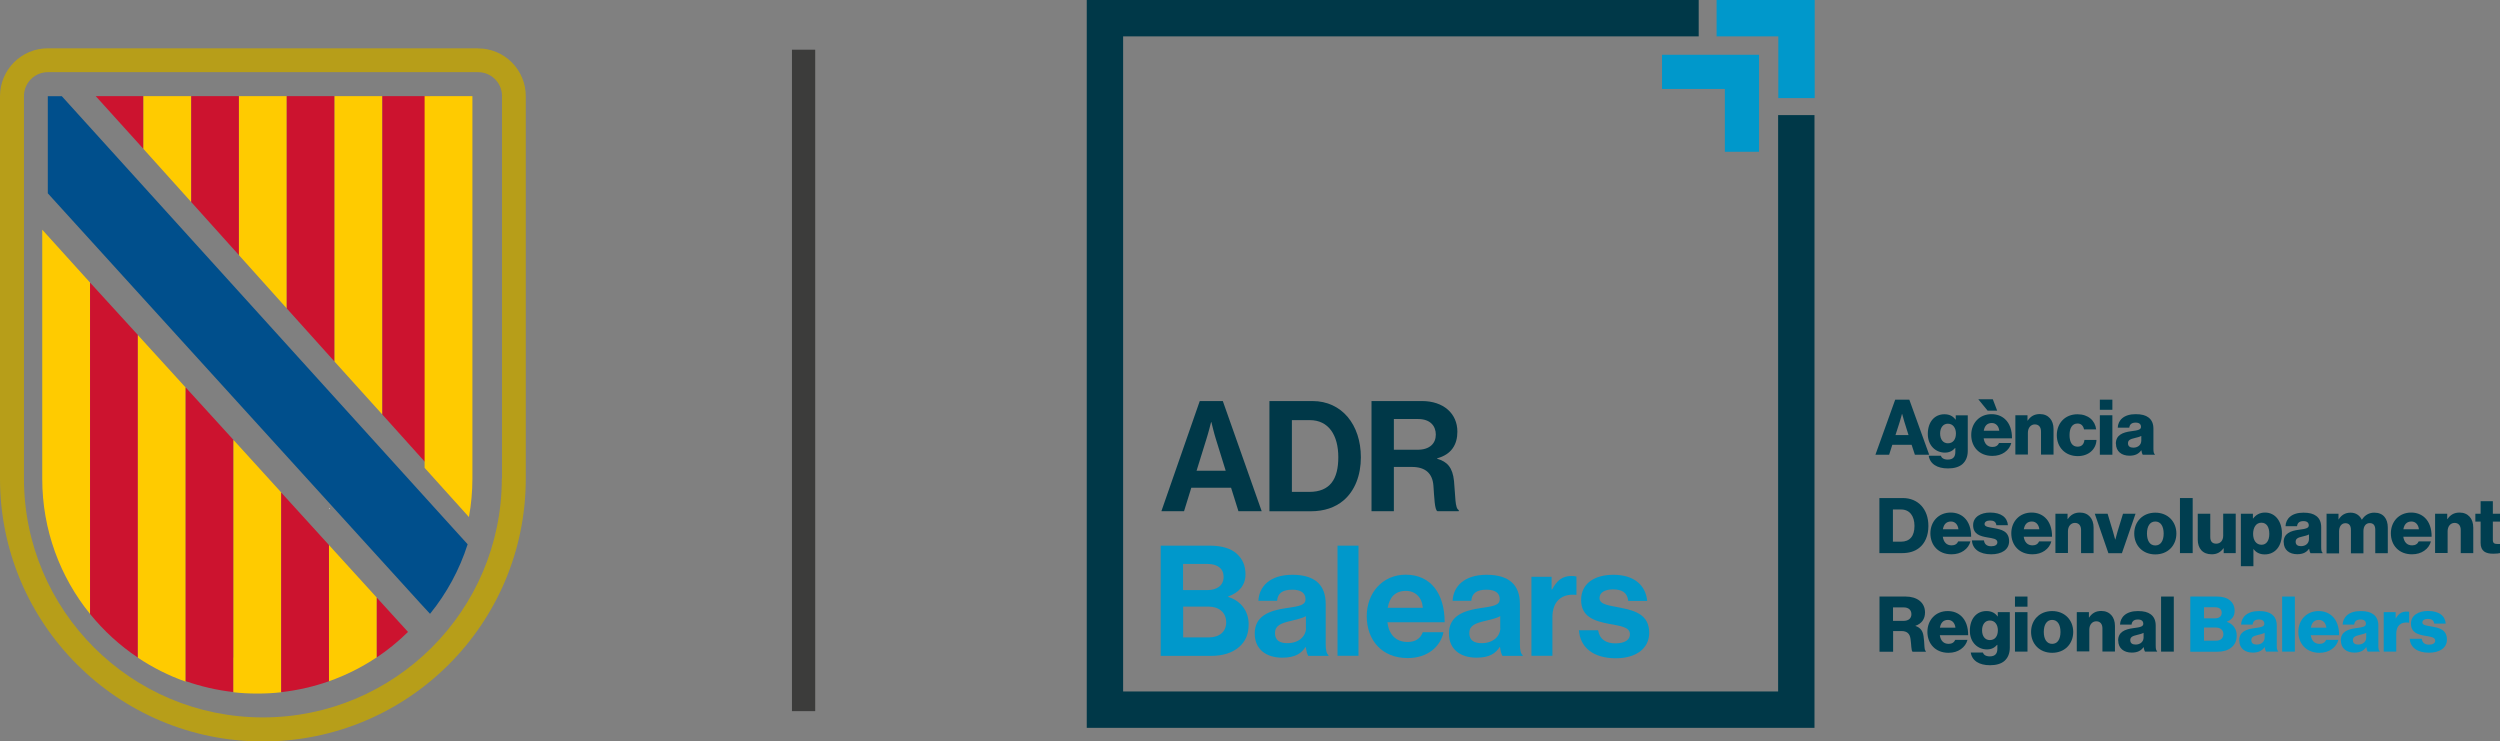 <?xml version="1.0" encoding="UTF-8"?>
<svg id="Capa_2" data-name="Capa 2" xmlns="http://www.w3.org/2000/svg" viewBox="0 0 251.53 74.59">
  <rect x="0" y="0" width="251.53" height="74.59" fill="#808080" stroke="none"/>
  <defs>
    <style>
      .cls-1 {
        fill: #3c3c3b;
      }

      .cls-2 {
        fill: #cc132f;
      }

      .cls-3 {
        fill: #003848;
      }

      .cls-4 {
        fill: #0098cb;
      }

      .cls-5 {
        fill: #ffcb00;
      }

      .cls-6 {
        fill: #004f8c;
      }

      .cls-7, .cls-8 {
        stroke: #0098cb;
      }

      .cls-7, .cls-8, .cls-9 {
        fill: none;
      }

      .cls-7, .cls-9 {
        stroke-width: 3.66px;
      }

      .cls-8 {
        stroke-width: 3.44px;
      }

      .cls-9 {
        stroke: #003848;
      }

      .cls-10 {
        fill: #b79e19;
      }

      .cls-11 {
        fill: #003e50;
      }

      .cls-12 {
        fill: #fff;
      }
    </style>
  </defs>
  <g id="Capa_1-2" data-name="Capa 1">
    <g>
      <path class="cls-10" d="M50.49,48.14c0,13.28-10.77,24.04-24.04,24.04S2.41,61.42,2.41,48.14V9.67c0-1.33,1.07-2.41,2.41-2.41h43.28c1.33,0,2.41,1.07,2.41,2.41v38.47h0ZM48.09,4.86H4.81C2.16,4.86,0,7.01,0,9.68v38.47c0,14.6,11.84,26.45,26.45,26.45s26.45-11.84,26.45-26.45V9.67c0-2.65-2.15-4.8-4.8-4.8"/>
      <polygon class="cls-2" points="14.43 9.67 9.63 9.67 14.43 14.98 14.43 9.67"/>
      <polygon class="cls-5" points="14.43 14.48 14.43 9.67 19.24 9.67 19.24 20.33 14.43 14.98 14.43 14.48"/>
      <polygon class="cls-2" points="19.24 9.67 24.04 9.67 24.04 25.67 19.24 20.33 19.24 9.67"/>
      <polygon class="cls-5" points="24.04 9.67 28.85 9.67 28.85 31.03 24.04 25.67 24.04 9.67"/>
      <polygon class="cls-2" points="28.85 9.67 33.66 9.67 33.66 36.38 28.85 31.03 28.85 9.67"/>
      <polygon class="cls-5" points="33.66 34.91 33.66 9.67 38.47 9.67 38.47 38.52 38.47 41.71 33.66 36.38 33.66 34.91"/>
      <polygon class="cls-2" points="38.47 9.67 43.28 9.67 43.28 47.06 38.47 41.71 38.47 9.67"/>
      <path class="cls-5" d="M42.72,47.06V9.67h4.81v38.47c0,1.32-.12,2.62-.35,3.88l-4.47-4.96Z"/>
      <path class="cls-5" d="M4.25,48.17c0,5.15,1.8,9.89,4.81,13.6V28.43l-4.81-5.32v25.05Z"/>
      <path class="cls-2" d="M9.06,28.43v33.34c1.38,1.7,2.99,3.18,4.81,4.39v-32.46l-4.81-5.27Z"/>
      <path class="cls-5" d="M13.87,33.71v32.46c1.48.99,3.1,1.81,4.81,2.41v-29.59l-4.81-5.28Z"/>
      <path class="cls-2" d="M18.68,68.53c1.54.54,3.14.91,4.81,1.1v-25.37l-4.81-5.28v29.55Z"/>
      <path class="cls-5" d="M23.48,66.17v3.48c.79.09,1.59.13,2.41.13s1.62-.04,2.41-.13v-20.1l-4.81-5.29v21.91Z"/>
      <path class="cls-2" d="M33.1,54.84l-4.81-5.29v20.09c1.67-.19,3.28-.56,4.81-1.1v-13.7Z"/>
      <polygon class="cls-12" points="33.1 51.23 33.17 51.19 33.1 51.12 33.1 51.23"/>
      <path class="cls-5" d="M33.1,68.54c1.71-.6,3.33-1.42,4.81-2.41v-6l-4.81-5.29v13.71Z"/>
      <path class="cls-2" d="M37.91,60.13v6.01c1.13-.75,2.17-1.61,3.14-2.56l-3.14-3.45Z"/>
      <path class="cls-6" d="M43.28,61.74c1.66-2.05,2.95-4.41,3.77-6.98l-2.54-2.8L6.22,9.68h-1.41v9.77l37.49,41.26.96,1.04h.02Z"/>
    </g>
    <rect class="cls-1" x="79.68" y="5" width="2.34" height="66.55"/>
    <g>
      <polyline class="cls-9" points="170.91 1.83 111.17 1.83 111.17 71.4 180.73 71.4 180.73 11.58"/>
      <g>
        <path class="cls-4" d="M116.79,54.9h4.96c1.19,0,2.11.29,2.68.81.6.54.88,1.21.88,2.08,0,1.13-.7,1.86-1.74,2.22v.05c1.22.36,2.06,1.38,2.06,2.74,0,1.04-.33,1.75-.98,2.31-.64.56-1.61.88-2.79.88h-5.08v-11.08ZM121.47,59.37c.98,0,1.64-.47,1.64-1.33,0-.82-.6-1.3-1.6-1.3h-2.48v2.63h2.43ZM119.04,64.13h2.59c1.08,0,1.74-.6,1.74-1.5,0-1.05-.77-1.6-1.8-1.6h-2.53v3.1Z"/>
        <path class="cls-4" d="M131.38,65.1h-.03c-.4.6-.98,1.07-2.34,1.07-1.63,0-2.77-.85-2.77-2.43,0-1.75,1.43-2.31,3.19-2.56,1.32-.19,1.92-.29,1.92-.9s-.45-.95-1.33-.95c-.99,0-1.47.36-1.53,1.12h-1.88c.06-1.39,1.1-2.62,3.42-2.62s3.35,1.07,3.35,2.93v4.05c0,.6.09.96.28,1.1v.08h-2.03c-.12-.16-.2-.53-.25-.88ZM131.39,63.18v-1.19c-.37.22-.95.34-1.47.47-1.1.25-1.64.5-1.64,1.24s.5,1.01,1.24,1.01c1.21,0,1.88-.74,1.88-1.52Z"/>
        <path class="cls-4" d="M134.57,54.9h2.11v11.08h-2.11v-11.08Z"/>
        <path class="cls-4" d="M137.51,62c0-2.36,1.6-4.18,3.92-4.18,2.56,0,3.92,1.95,3.92,4.79h-5.76c.15,1.22.84,1.98,2.03,1.98.82,0,1.3-.37,1.53-.98h2.08c-.29,1.41-1.55,2.6-3.6,2.6-2.63,0-4.12-1.84-4.12-4.22ZM139.62,61.15h3.53c-.06-1.01-.73-1.7-1.69-1.7-1.12,0-1.66.67-1.84,1.7Z"/>
        <path class="cls-4" d="M150.92,65.1h-.03c-.4.6-.98,1.07-2.34,1.07-1.63,0-2.77-.85-2.77-2.43,0-1.75,1.43-2.31,3.19-2.56,1.32-.19,1.92-.29,1.92-.9s-.45-.95-1.33-.95c-.99,0-1.47.36-1.53,1.12h-1.88c.06-1.39,1.1-2.62,3.42-2.62s3.35,1.07,3.35,2.93v4.05c0,.6.09.96.28,1.1v.08h-2.03c-.12-.16-.2-.53-.25-.88ZM150.94,63.18v-1.19c-.37.22-.95.34-1.47.47-1.1.25-1.64.5-1.64,1.24s.5,1.01,1.24,1.01c1.21,0,1.88-.74,1.88-1.52Z"/>
        <path class="cls-4" d="M156.11,59.31h.05c.48-.9,1.02-1.36,1.95-1.36.23,0,.37.02.5.06v1.84h-.05c-1.38-.14-2.37.59-2.37,2.26v3.87h-2.11v-7.95h2.03v1.27Z"/>
        <path class="cls-4" d="M158.84,63.41h1.95c.14.91.79,1.32,1.74,1.32s1.46-.36,1.46-.91c0-.76-1.01-.84-2.09-1.05-1.43-.28-2.82-.67-2.82-2.4s1.43-2.54,3.24-2.54c2.09,0,3.25,1.04,3.41,2.63h-1.91c-.09-.85-.64-1.16-1.53-1.16-.82,0-1.36.31-1.36.88,0,.68,1.05.74,2.19.98,1.33.28,2.81.65,2.81,2.51,0,1.6-1.36,2.56-3.35,2.56-2.31,0-3.6-1.12-3.72-2.81Z"/>
      </g>
      <g>
        <path class="cls-3" d="M120.71,40.35h2.32l3.91,11.08h-2.34l-.74-2.36h-4l-.73,2.36h-2.28l3.86-11.08ZM120.39,47.36h2.93l-.99-3.19c-.19-.59-.45-1.7-.45-1.7h-.03s-.28,1.12-.47,1.7l-.99,3.19Z"/>
        <path class="cls-3" d="M127.73,40.35h4.32c2.96,0,4.87,2.39,4.87,5.66,0,1.8-.6,3.38-1.77,4.36-.82.68-1.89,1.07-3.29,1.07h-4.14v-11.08ZM131.72,49.49c2.11,0,2.93-1.29,2.93-3.49s-.96-3.73-2.87-3.73h-1.8v7.22h1.74Z"/>
        <path class="cls-3" d="M137.99,40.35h5.08c2.14,0,3.56,1.24,3.56,3.08,0,1.3-.6,2.29-2.03,2.68v.05c1.02.29,1.55.88,1.69,2.23.15,1.56.09,2.76.48,2.93v.11h-2.15c-.28-.12-.31-1.36-.4-2.56-.09-1.21-.77-1.89-2.17-1.89h-1.81v4.45h-2.25v-11.08ZM140.24,45.25h2.39c1.22,0,1.83-.64,1.83-1.52s-.57-1.57-1.77-1.57h-2.45v3.08Z"/>
      </g>
      <polyline class="cls-7" points="180.75 9.87 180.75 1.83 172.71 1.83"/>
      <polyline class="cls-8" points="175.26 15.27 175.26 7.23 167.22 7.23"/>
      <g>
        <path class="cls-11" d="M190.69,40.21h1.41l2,5.54h-1.44l-.33-1h-1.94l-.32,1h-1.38l1.99-5.54ZM192.02,43.77l-.42-1.34c-.09-.29-.22-.78-.22-.78h-.02s-.13.5-.22.78l-.43,1.34h1.3Z"/>
        <path class="cls-11" d="M194.05,45.85h1.22c.07.21.28.39.7.39.53,0,.76-.28.76-.76v-.4h-.03c-.23.26-.54.46-1.02.46-.89,0-1.72-.67-1.72-1.88s.68-1.98,1.67-1.98c.53,0,.88.21,1.12.54h.02v-.43h1.21v3.58c0,.6-.21,1.03-.53,1.32-.35.31-.87.44-1.46.44-1.09,0-1.81-.45-1.94-1.28ZM196.79,43.61c0-.53-.28-.98-.81-.98-.47,0-.78.39-.78.99s.31.98.78.98c.55,0,.81-.43.81-.99Z"/>
        <path class="cls-11" d="M198.33,43.76c0-1.19.83-2.09,2.04-2.09.57,0,1.02.19,1.36.5.47.43.71,1.12.7,1.93h-2.85c.08.54.37.87.89.87.33,0,.55-.15.66-.4h1.23c-.09.36-.32.7-.67.94-.33.23-.74.36-1.24.36-1.31,0-2.12-.91-2.12-2.11ZM199.04,40.17h1.46l.44,1.15h-.96l-.94-1.15ZM201.15,43.34c-.05-.47-.34-.78-.75-.78-.48,0-.73.3-.81.78h1.57Z"/>
        <path class="cls-11" d="M202.77,41.78h1.22v.54h.02c.29-.43.67-.66,1.22-.66.87,0,1.38.62,1.38,1.5v2.58h-1.26v-2.33c0-.42-.21-.71-.62-.71s-.7.35-.7.84v2.19h-1.26v-3.97Z"/>
        <path class="cls-11" d="M206.94,43.78c0-1.19.82-2.1,2.08-2.1,1.08,0,1.77.63,1.88,1.52h-1.22c-.08-.36-.29-.59-.65-.59-.54,0-.81.45-.81,1.17s.27,1.16.81,1.16c.4,0,.64-.23.69-.68h1.21c-.03.91-.76,1.63-1.88,1.63-1.28,0-2.11-.91-2.11-2.1Z"/>
        <path class="cls-11" d="M211.27,40.21h1.26v1.02h-1.26v-1.02ZM211.27,41.78h1.26v3.97h-1.26v-3.97Z"/>
        <path class="cls-11" d="M212.88,44.64c0-.88.7-1.14,1.52-1.25.74-.09,1.01-.17,1.01-.44,0-.26-.16-.43-.54-.43-.4,0-.6.18-.64.51h-1.16c.03-.74.6-1.36,1.8-1.36.6,0,1,.11,1.29.33.34.25.5.64.5,1.13v2c0,.32.03.5.14.57v.05h-1.22c-.06-.09-.1-.24-.13-.44h-.02c-.23.33-.58.54-1.18.54-.79,0-1.36-.43-1.36-1.21ZM215.44,44.33v-.47c-.16.09-.4.15-.65.21-.49.11-.69.23-.69.53,0,.32.23.44.54.44.47,0,.8-.29.8-.71Z"/>
      </g>
      <g>
        <path class="cls-11" d="M189.09,50.11h2.36c1.53,0,2.57,1.11,2.57,2.81,0,.98-.34,1.76-.96,2.23-.43.33-.99.5-1.69.5h-2.28v-5.54ZM191.26,54.5c.9,0,1.36-.57,1.36-1.58s-.49-1.66-1.35-1.66h-.82v3.24h.81Z"/>
        <path class="cls-11" d="M194.22,53.66c0-1.19.83-2.09,2.04-2.09.57,0,1.02.19,1.36.5.47.43.71,1.12.7,1.93h-2.85c.08.54.37.87.89.87.33,0,.55-.15.66-.4h1.23c-.09.36-.32.7-.67.94-.33.23-.74.36-1.24.36-1.31,0-2.12-.91-2.12-2.11ZM197.04,53.25c-.05-.47-.34-.78-.75-.78-.48,0-.73.3-.81.78h1.57Z"/>
        <path class="cls-11" d="M198.42,54.37h1.19c.05.4.31.59.73.59.38,0,.62-.14.62-.4,0-.36-.48-.4-1.01-.49-.69-.12-1.43-.3-1.43-1.23,0-.84.78-1.27,1.71-1.27,1.12,0,1.73.49,1.79,1.27h-1.16c-.05-.36-.29-.47-.64-.47-.31,0-.55.12-.55.36,0,.28.45.32.95.41.7.12,1.52.29,1.52,1.31,0,.87-.77,1.32-1.81,1.32-1.16,0-1.89-.53-1.93-1.41Z"/>
        <path class="cls-11" d="M202.36,53.66c0-1.19.83-2.09,2.04-2.09.57,0,1.02.19,1.36.5.47.43.71,1.12.7,1.93h-2.85c.08.54.37.87.89.87.33,0,.55-.15.66-.4h1.23c-.09.36-.32.7-.67.94-.33.23-.74.36-1.24.36-1.31,0-2.12-.91-2.12-2.11ZM205.18,53.25c-.05-.47-.34-.78-.75-.78-.48,0-.73.3-.81.78h1.57Z"/>
        <path class="cls-11" d="M206.8,51.69h1.22v.54h.02c.29-.43.67-.66,1.22-.66.87,0,1.38.62,1.38,1.5v2.58h-1.26v-2.33c0-.42-.21-.71-.62-.71s-.7.35-.7.84v2.19h-1.26v-3.97Z"/>
        <path class="cls-11" d="M210.75,51.69h1.3l.54,1.79c.12.4.22.8.22.8h.02s.1-.4.22-.8l.55-1.79h1.26l-1.37,3.97h-1.36l-1.37-3.97Z"/>
        <path class="cls-11" d="M214.73,53.68c0-1.19.85-2.1,2.12-2.1s2.12.91,2.12,2.1-.84,2.1-2.12,2.1-2.12-.91-2.12-2.1ZM217.69,53.68c0-.72-.29-1.21-.84-1.21s-.84.49-.84,1.21.29,1.2.84,1.2.84-.48.84-1.2Z"/>
        <path class="cls-11" d="M219.33,50.11h1.28v5.54h-1.28v-5.54Z"/>
        <path class="cls-11" d="M221.12,54.29v-2.6h1.26v2.34c0,.43.19.67.6.67.43,0,.7-.33.7-.8v-2.22h1.26v3.97h-1.21v-.49h-.02c-.29.39-.64.61-1.19.61-.91,0-1.4-.6-1.4-1.48Z"/>
        <path class="cls-11" d="M225.46,51.69h1.21v.48h.02c.27-.36.66-.6,1.2-.6,1.05,0,1.7.91,1.7,2.1,0,1.29-.69,2.11-1.73,2.11-.51,0-.88-.2-1.12-.53h-.02v1.72h-1.26v-5.28ZM228.32,53.72c0-.68-.26-1.13-.8-1.13s-.83.49-.83,1.13.31,1.09.85,1.09c.48,0,.78-.41.78-1.09Z"/>
        <path class="cls-11" d="M229.76,54.55c0-.88.7-1.14,1.52-1.25.74-.09,1.01-.17,1.01-.44,0-.26-.16-.43-.54-.43-.4,0-.6.18-.64.51h-1.16c.03-.74.6-1.36,1.8-1.36.6,0,1,.11,1.29.33.34.25.5.64.5,1.13v2c0,.32.03.5.14.57v.05h-1.22c-.06-.09-.1-.24-.13-.44h-.02c-.23.33-.58.54-1.18.54-.79,0-1.36-.43-1.36-1.21ZM232.31,54.24v-.47c-.16.09-.4.15-.65.21-.49.11-.69.23-.69.53,0,.32.23.44.54.44.47,0,.8-.29.8-.71Z"/>
        <path class="cls-11" d="M234.07,51.69h1.21v.57h.02c.25-.41.63-.68,1.2-.68.52,0,.91.27,1.12.7h.02c.31-.48.74-.7,1.25-.7.9,0,1.35.61,1.35,1.5v2.58h-1.26v-2.36c0-.43-.18-.67-.56-.67-.4,0-.63.33-.63.81v2.23h-1.26v-2.36c0-.43-.18-.67-.56-.67s-.63.33-.63.81v2.23h-1.26v-3.97Z"/>
        <path class="cls-11" d="M240.55,53.66c0-1.19.83-2.09,2.04-2.09.57,0,1.02.19,1.36.5.47.43.71,1.12.7,1.93h-2.85c.08.54.37.87.89.87.33,0,.55-.15.66-.4h1.23c-.09.36-.32.7-.67.94-.33.23-.74.36-1.24.36-1.31,0-2.12-.91-2.12-2.11ZM243.37,53.25c-.05-.47-.34-.78-.75-.78-.48,0-.73.3-.81.78h1.57Z"/>
        <path class="cls-11" d="M245,51.69h1.22v.54h.02c.29-.43.67-.66,1.22-.66.87,0,1.38.62,1.38,1.5v2.58h-1.26v-2.33c0-.42-.21-.71-.62-.71s-.7.35-.7.84v2.19h-1.26v-3.97Z"/>
        <path class="cls-11" d="M249.58,54.61v-2.13h-.53v-.79h.53v-1.26h1.23v1.26h.72v.79h-.72v1.86c0,.31.17.39.44.39.11,0,.23,0,.28,0v.92c-.11.03-.35.06-.69.06-.74,0-1.26-.24-1.26-1.09Z"/>
      </g>
      <g>
        <path class="cls-11" d="M189.09,60.02h2.65c1.1,0,1.94.57,1.94,1.6,0,.64-.32,1.12-.96,1.34v.02c.48.16.73.47.81,1.02.12.73.04,1.43.23,1.5v.07h-1.33c-.15-.09-.12-.74-.21-1.29-.07-.51-.33-.79-.92-.79h-.83v2.08h-1.37v-5.54ZM191.49,62.47c.54,0,.82-.26.82-.67s-.26-.69-.79-.69h-1.06v1.36h1.03Z"/>
        <path class="cls-11" d="M193.92,63.57c0-1.19.83-2.09,2.04-2.09.57,0,1.02.19,1.36.5.47.43.71,1.12.7,1.93h-2.85c.08.54.37.87.89.87.33,0,.55-.15.66-.4h1.23c-.09.36-.32.7-.67.94-.33.23-.74.36-1.24.36-1.31,0-2.12-.91-2.12-2.11ZM196.74,63.15c-.05-.47-.34-.78-.75-.78-.48,0-.73.3-.81.78h1.57Z"/>
        <path class="cls-11" d="M198.28,65.65h1.22c.07.21.28.39.7.39.53,0,.76-.28.76-.76v-.4h-.03c-.23.26-.53.46-1.02.46-.89,0-1.72-.67-1.72-1.88s.68-1.98,1.67-1.98c.53,0,.88.21,1.12.54h.02v-.43h1.21v3.58c0,.6-.21,1.03-.53,1.32-.35.31-.87.44-1.46.44-1.09,0-1.81-.45-1.94-1.28ZM201.01,63.41c0-.53-.28-.98-.81-.98-.47,0-.78.39-.78.99s.31.98.78.98c.55,0,.81-.43.81-.99Z"/>
        <path class="cls-11" d="M202.73,60.02h1.26v1.02h-1.26v-1.02ZM202.73,61.59h1.26v3.97h-1.26v-3.97Z"/>
        <path class="cls-11" d="M204.35,63.58c0-1.19.85-2.1,2.12-2.1s2.12.91,2.12,2.1-.84,2.1-2.12,2.1-2.12-.91-2.12-2.1ZM207.31,63.58c0-.72-.29-1.21-.84-1.21s-.84.49-.84,1.21.29,1.2.84,1.2.84-.48.84-1.2Z"/>
        <path class="cls-11" d="M208.95,61.59h1.22v.54h.02c.29-.43.67-.66,1.22-.66.87,0,1.38.62,1.38,1.5v2.58h-1.26v-2.33c0-.42-.21-.71-.62-.71s-.7.35-.7.84v2.19h-1.26v-3.97Z"/>
        <path class="cls-11" d="M213.11,64.45c0-.88.7-1.14,1.52-1.25.74-.09,1.01-.17,1.01-.44,0-.26-.16-.43-.54-.43-.4,0-.6.18-.64.51h-1.16c.03-.74.6-1.36,1.8-1.36.6,0,1,.11,1.29.33.34.25.5.64.5,1.13v2c0,.32.03.5.14.57v.05h-1.22c-.06-.09-.1-.24-.13-.44h-.02c-.23.33-.58.54-1.18.54-.79,0-1.36-.43-1.36-1.21ZM215.67,64.14v-.47c-.16.09-.4.15-.65.21-.49.11-.69.23-.69.53,0,.32.23.44.54.44.47,0,.8-.29.8-.71Z"/>
        <path class="cls-11" d="M217.43,60.02h1.28v5.54h-1.28v-5.54Z"/>
      </g>
      <g>
        <path class="cls-4" d="M220.39,60.02h2.67c.57,0,1,.14,1.29.38.32.26.48.62.48,1.06,0,.55-.29.9-.78,1.09v.02c.6.19.99.7.99,1.36,0,.56-.2.96-.57,1.24-.33.26-.78.4-1.36.4h-2.74v-5.54ZM222.86,62.21c.4,0,.67-.19.67-.56s-.26-.55-.66-.55h-1.12v1.11h1.12ZM222.97,64.46c.45,0,.73-.26.73-.65,0-.44-.33-.67-.74-.67h-1.21v1.32h1.22Z"/>
        <path class="cls-4" d="M225.29,64.45c0-.88.7-1.14,1.52-1.25.74-.09,1.01-.17,1.01-.44,0-.26-.16-.43-.54-.43-.4,0-.6.18-.64.51h-1.16c.03-.74.6-1.36,1.8-1.36.6,0,1,.11,1.29.33.34.25.5.64.5,1.13v2c0,.32.03.5.14.57v.05h-1.22c-.06-.09-.1-.24-.13-.44h-.02c-.23.33-.58.54-1.18.54-.79,0-1.36-.43-1.36-1.21ZM227.85,64.14v-.47c-.16.09-.4.15-.65.21-.49.11-.69.23-.69.53,0,.32.23.44.54.44.47,0,.8-.29.8-.71Z"/>
        <path class="cls-4" d="M229.61,60.02h1.28v5.54h-1.28v-5.54Z"/>
        <path class="cls-4" d="M231.24,63.57c0-1.19.83-2.09,2.04-2.09.57,0,1.02.19,1.36.5.47.43.71,1.12.7,1.93h-2.85c.08.54.37.87.89.87.33,0,.55-.15.66-.4h1.23c-.09.36-.32.7-.67.94-.33.23-.74.36-1.24.36-1.31,0-2.12-.91-2.12-2.11ZM234.06,63.15c-.05-.47-.34-.78-.75-.78-.48,0-.73.3-.81.78h1.57Z"/>
        <path class="cls-4" d="M235.51,64.45c0-.88.7-1.14,1.52-1.25.74-.09,1.01-.17,1.01-.44,0-.26-.16-.43-.54-.43-.4,0-.6.18-.64.51h-1.16c.03-.74.6-1.36,1.8-1.36.6,0,1,.11,1.29.33.34.25.5.64.5,1.13v2c0,.32.03.5.14.57v.05h-1.22c-.06-.09-.1-.24-.13-.44h-.02c-.23.33-.58.54-1.18.54-.79,0-1.36-.43-1.36-1.21ZM238.07,64.14v-.47c-.16.09-.4.15-.65.21-.49.11-.69.23-.69.53,0,.32.23.44.54.44.47,0,.8-.29.8-.71Z"/>
        <path class="cls-4" d="M239.82,61.59h1.21v.62h.02c.28-.47.6-.68,1.09-.68.12,0,.19,0,.25.03v1.09h-.03c-.78-.11-1.27.27-1.27,1.13v1.78h-1.26v-3.97Z"/>
        <path class="cls-4" d="M242.47,64.27h1.19c.05.4.31.59.73.59.38,0,.62-.14.62-.4,0-.36-.48-.4-1.01-.49-.69-.12-1.43-.3-1.43-1.23,0-.84.78-1.27,1.71-1.27,1.12,0,1.73.49,1.79,1.27h-1.16c-.05-.36-.29-.47-.64-.47-.31,0-.55.12-.55.36,0,.28.45.32.95.41.7.12,1.52.29,1.52,1.31,0,.87-.77,1.32-1.81,1.32-1.16,0-1.89-.53-1.93-1.41Z"/>
      </g>
    </g>
  </g>
</svg>
